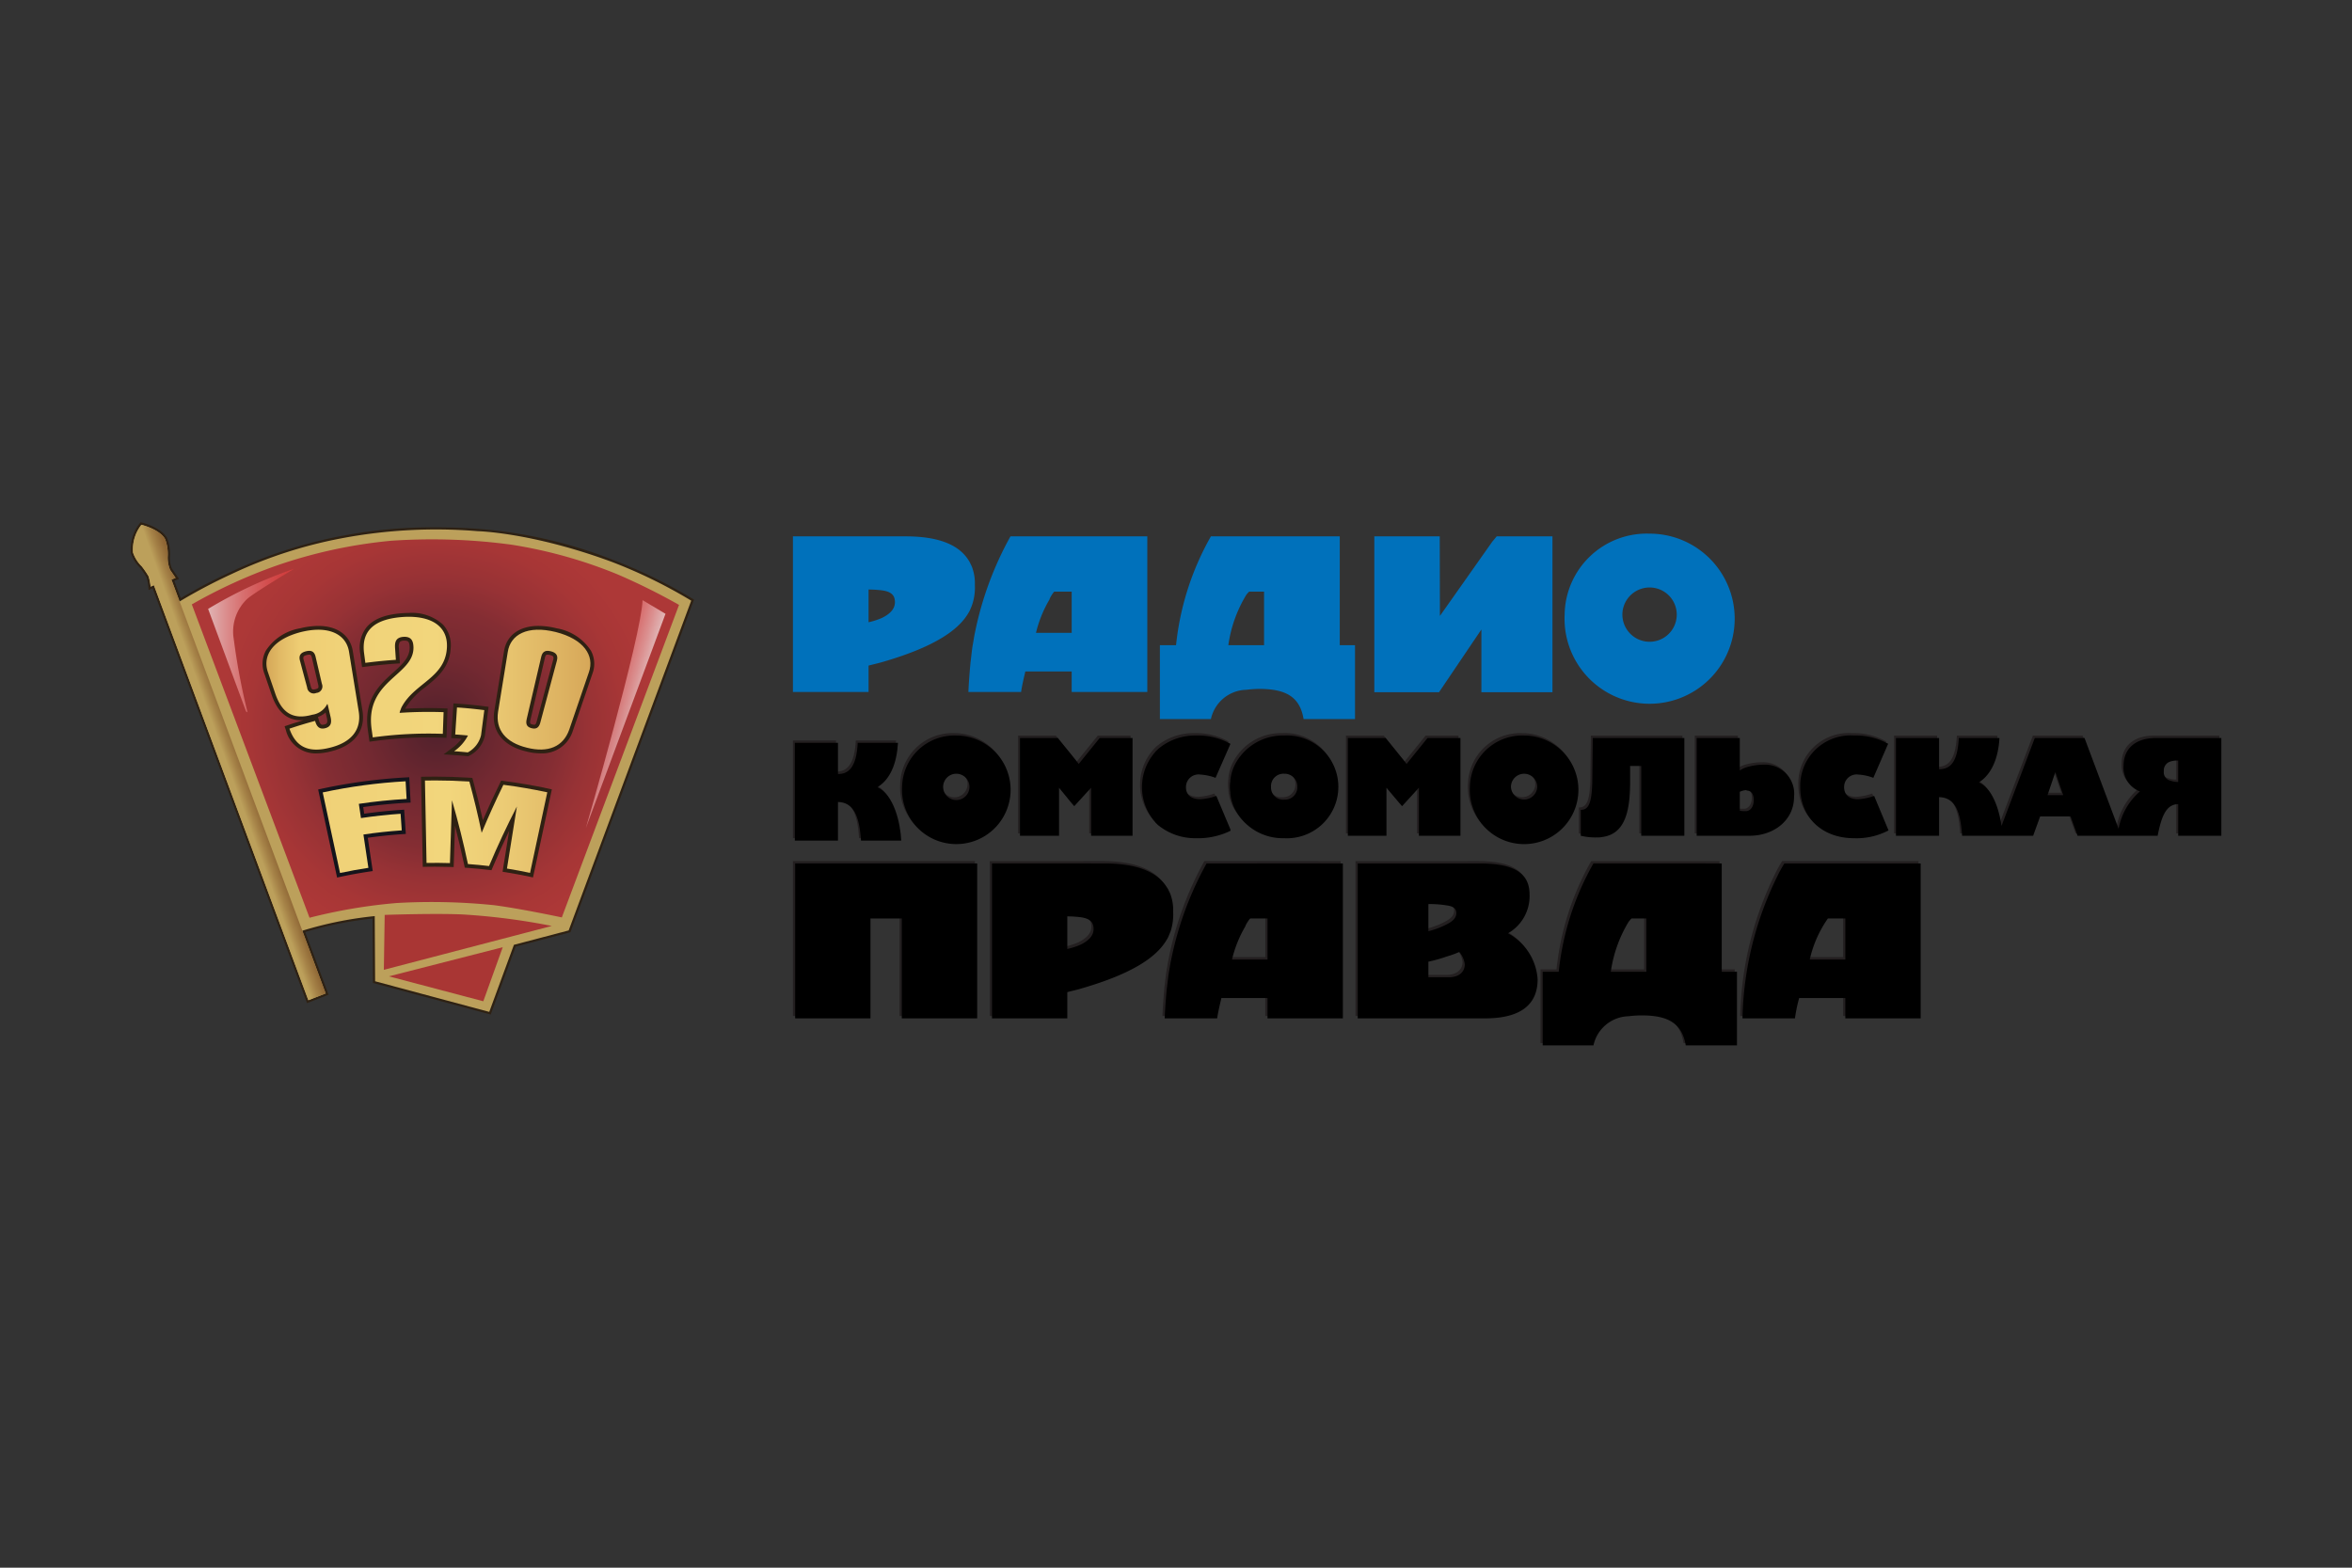 <svg id="Layer_1" data-name="Layer 1" xmlns="http://www.w3.org/2000/svg" xmlns:xlink="http://www.w3.org/1999/xlink" viewBox="0 0 255.118 170.079">
  <rect x="0" y="0" width="255.118" height="170.079" fill="#333333" stroke="none"/>
  <defs>
    <style>
      .cls-1 {
        fill: none;
      }

      .cls-2 {
        fill: #231f20;
      }

      .cls-3 {
        fill: #0071bb;
      }

      .cls-4 {
        fill: #2e2113;
      }

      .cls-5 {
        fill: #222022;
      }

      .cls-6 {
        fill: #bca05b;
      }

      .cls-7 {
        fill: url(#linear-gradient);
      }

      .cls-8 {
        fill: #a93634;
      }

      .cls-9 {
        fill: url(#New_Gradient_Swatch_3);
      }

      .cls-10, .cls-11 {
        opacity: 0.62;
      }

      .cls-10 {
        fill: url(#linear-gradient-2);
      }

      .cls-11 {
        fill: url(#linear-gradient-3);
      }

      .cls-12 {
        fill: #14141b;
      }

      .cls-13 {
        clip-path: url(#clip-path);
      }

      .cls-14 {
        fill: url(#linear-gradient-4);
      }

      .cls-15 {
        clip-path: url(#clip-path-2);
      }

      .cls-16 {
        fill: url(#linear-gradient-5);
      }

      .cls-17 {
        fill: url(#New_Gradient_Swatch_9);
      }

      .cls-18 {
        fill: url(#New_Gradient_Swatch_9-2);
      }

      .cls-19 {
        fill: url(#New_Gradient_Swatch_9-3);
      }

      .cls-20 {
        fill: url(#New_Gradient_Swatch_9-4);
      }
    </style>
    <linearGradient id="linear-gradient" x1="24.544" y1="82.672" x2="27.377" y2="81.655" gradientUnits="userSpaceOnUse">
      <stop offset="0" stop-color="#bca05b"/>
      <stop offset="0.249" stop-color="#a68348"/>
      <stop offset="0.542" stop-color="#906836"/>
      <stop offset="0.802" stop-color="#84582b"/>
      <stop offset="1" stop-color="#7f5227"/>
    </linearGradient>
    <radialGradient id="New_Gradient_Swatch_3" data-name="New Gradient Swatch 3" cx="-730.371" cy="-47.197" r="100.164" gradientTransform="translate(219.744 90.189) scale(0.236)" gradientUnits="userSpaceOnUse">
      <stop offset="0" stop-color="#9b2e2c"/>
      <stop offset="0.003" stop-color="#892b2c"/>
      <stop offset="0.009" stop-color="#60242c"/>
      <stop offset="0.012" stop-color="#51212c"/>
      <stop offset="0.333" stop-color="#732931"/>
      <stop offset="0.546" stop-color="#842d33"/>
      <stop offset="0.69" stop-color="#973235"/>
      <stop offset="0.866" stop-color="#a73636"/>
      <stop offset="1" stop-color="#ad3837"/>
    </radialGradient>
    <linearGradient id="linear-gradient-2" x1="22.573" y1="69.493" x2="31.917" y2="69.493" gradientUnits="userSpaceOnUse">
      <stop offset="0" stop-color="#fff"/>
      <stop offset="0.195" stop-color="#f7c6c6"/>
      <stop offset="0.389" stop-color="#f19595"/>
      <stop offset="0.571" stop-color="#ec7070"/>
      <stop offset="0.739" stop-color="#e85454"/>
      <stop offset="0.887" stop-color="#e64444"/>
      <stop offset="1" stop-color="#e53e3e"/>
    </linearGradient>
    <linearGradient id="linear-gradient-3" x1="68.817" y1="78.084" x2="62.976" y2="76.446" xlink:href="#linear-gradient-2"/>
    <clipPath id="clip-path">
      <path class="cls-1" d="M35.004,85.97q.941,4.37,1.879,8.741,1.53-.329,3.076-.559-.27-1.807-.539-3.613,2.07-.31,4.157-.453-.063-.901-.125-1.801-2.155.148-4.299.468-.116-.772-.23-1.544,2.579-.386,5.18-.529-.054-.96-.107-1.918A58.075,58.075,0,0,0,35.004,85.97"/>
    </clipPath>
    <linearGradient id="linear-gradient-4" x1="-578.962" y1="796.062" x2="-578.754" y2="796.062" gradientTransform="matrix(250.518, 0, 0, -250.518, 145063.837, 199517.533)" gradientUnits="userSpaceOnUse">
      <stop offset="0" stop-color="#b57935"/>
      <stop offset="0.036" stop-color="#c38d44"/>
      <stop offset="0.125" stop-color="#e3bc67"/>
      <stop offset="0.17" stop-color="#efce74"/>
      <stop offset="0.263" stop-color="#f0d278"/>
      <stop offset="0.494" stop-color="#f2d67c"/>
      <stop offset="0.608" stop-color="#eccc75"/>
      <stop offset="0.8" stop-color="#ddb261"/>
      <stop offset="0.88" stop-color="#d5a557"/>
      <stop offset="1" stop-color="#b57935"/>
    </linearGradient>
    <clipPath id="clip-path-2">
      <path class="cls-1" d="M46.094,84.683q.086,4.47.172,8.938,1.27-.025,2.539.016.111-3.407.221-6.814,1.001,3.443,1.731,6.917,1.146.082,2.29.219,1.377-3.269,3.02-6.461-.539,3.367-1.078,6.733,1.258.201,2.506.468.936-4.372,1.87-8.743-2.368-.506-4.763-.813-1.263,2.581-2.356,5.209-.579-2.788-1.335-5.563-1.845-.118-3.693-.118-.562,0-1.124.011"/>
    </clipPath>
    <linearGradient id="linear-gradient-5" x1="-578.962" y1="796.06" x2="-578.754" y2="796.06" gradientTransform="matrix(250.518, 0, 0, -250.518, 145063.837, 199517.033)" xlink:href="#linear-gradient-4"/>
    <linearGradient id="New_Gradient_Swatch_9" data-name="New Gradient Swatch 9" x1="24.982" y1="74.822" x2="70.102" y2="74.822" gradientTransform="matrix(1, 0, 0, 1, 0, 0)" xlink:href="#linear-gradient-4"/>
    <linearGradient id="New_Gradient_Swatch_9-2" data-name="New Gradient Swatch 9" x1="24.983" y1="73.458" x2="70.101" y2="73.458" gradientTransform="matrix(1, 0, 0, 1, 0, 0)" xlink:href="#linear-gradient-4"/>
    <linearGradient id="New_Gradient_Swatch_9-3" data-name="New Gradient Swatch 9" x1="24.982" y1="79.19" x2="70.103" y2="79.19" gradientTransform="matrix(1, 0, 0, 1, 0, 0)" xlink:href="#linear-gradient-4"/>
    <linearGradient id="New_Gradient_Swatch_9-4" data-name="New Gradient Swatch 9" x1="24.984" y1="74.818" x2="70.101" y2="74.818" gradientTransform="matrix(1, 0, 0, 1, 0, 0)" xlink:href="#linear-gradient-4"/>
  </defs>
  <title>radio_komsomolskaya_pravda</title>
  <g>
    <g>
      <g>
        <path class="cls-2" d="M197.992,99.434l.042-.047h1.885v4.452H196.059a12.531,12.531,0,0,1,1.933-4.406m0-6.016h-4.685a12.127,12.127,0,0,0-.737,1.332,36.493,36.493,0,0,0-3.808,15.474h5.695a16.295,16.295,0,0,1,.456-2.202h5.006v2.202h8.173V93.418Z"/>
        <path class="cls-2" d="M154.694,104.072a15.655,15.655,0,0,0,1.97-.555,9.689,9.689,0,0,0,1.379-.5,2.604,2.604,0,0,1,.599,1.329c0,.784-.551,1.424-1.79,1.424h-2.157Zm0-6.248a11.02,11.02,0,0,1,1.97.143c.689.086,1.061.319,1.061.826,0,.505-.326.871-1.061,1.239a8.664,8.664,0,0,1-1.97.735Zm1.97-4.406h-9.636v16.805h13.817c3.627,0,5.695-1.33,5.695-4.227a6.096,6.096,0,0,0-3.215-5.002,4.651,4.651,0,0,0,2.343-4.181c0-2.109-1.293-3.396-5.42-3.396Z"/>
        <polygon class="cls-2" points="104.232 93.418 86.008 93.418 86.008 110.223 94.177 110.223 94.177 99.388 97.576 99.388 97.576 110.223 104.232 110.223 105.749 110.223 105.749 93.418 104.232 93.418"/>
        <path class="cls-2" d="M115.527,99.156a12.848,12.848,0,0,1,1.424.092c1.057.139,1.427.552,1.427,1.287,0,.601-.37,1.193-1.427,1.703a7.663,7.663,0,0,1-1.424.456Zm1.424-5.738h-9.593v16.805h8.169V107.375c.505-.136.968-.227,1.424-.365,5.925-1.699,8.356-3.58,9.363-5.325a2.018,2.018,0,0,0,.234-.463,5.84,5.84,0,0,0,.232-.593,5.985,5.985,0,0,0,.229-1.977,4.985,4.985,0,0,0-.229-1.699,2.852,2.852,0,0,0-.232-.552,1.786,1.786,0,0,0-.234-.414c-1.146-1.835-3.58-2.571-6.792-2.571Z"/>
        <path class="cls-2" d="M134.854,100.214v-.048a4.296,4.296,0,0,1,.463-.732.046.046,0,0,0,.047-.047h1.881v4.452h-3.854a13.076,13.076,0,0,1,1.463-3.626m6.02-6.796H130.636a36.163,36.163,0,0,0-3.857,10.515c-.092.414-.142.825-.232,1.281-.095.556-.139,1.152-.234,1.796-.091,1.011-.178,2.11-.226,3.213h5.693c.092-.64.279-1.425.457-2.202h5.006v2.202h8.174V93.418Z"/>
        <path class="cls-2" d="M176.407,99.754a2.88,2.88,0,0,1,.325-.366h1.606V105.171h-3.856a14.33,14.33,0,0,1,1.925-5.417m0-6.336h-3.811A30.024,30.024,0,0,0,168.831,105.171h-1.74V113.161h5.505a4,4,0,0,1,3.811-3.166,11.508,11.508,0,0,1,1.379-.093c2.756,0,4.406.736,4.822,3.259h5.558V105.171h-1.654V93.418Z"/>
      </g>
      <g>
        <polygon class="cls-3" points="162.345 58.189 161.87 58.759 156.186 66.82 156.167 58.189 149.07 58.189 149.07 75.099 156.088 75.099 160.685 68.292 160.685 75.099 162.222 75.099 168.393 75.099 168.393 58.189 162.345 58.189"/>
        <path class="cls-3" d="M135.172,64.554a2.185,2.185,0,0,1,.327-.368h1.612v5.81h-3.874a14.303,14.303,0,0,1,1.935-5.442m0-6.365H131.346a30.161,30.161,0,0,0-3.782,11.807h-1.753v8.018h5.535a4.024,4.024,0,0,1,3.826-3.178,13.044,13.044,0,0,1,1.385-.097c2.766,0,4.427.743,4.841,3.275h5.578V69.996h-1.654V58.189Z"/>
        <path class="cls-3" d="M113.85,65.018v-.049a3.924,3.924,0,0,1,.458-.74l.047-.043h1.89v4.474h-3.874A13.113,13.113,0,0,1,113.85,65.018m6.037-6.829H109.604a36.326,36.326,0,0,0-3.875,10.557c-.09.419-.136.833-.23,1.293-.09.557-.139,1.157-.225,1.801-.094,1.006-.185,2.12-.233,3.23h5.717c.091-.648.273-1.437.461-2.224h5.025v2.224h8.203V58.189Z"/>
        <path class="cls-3" d="M94.213,63.958a12.33,12.33,0,0,1,1.43.087c1.061.14,1.429.551,1.429,1.293,0,.6-.368,1.198-1.429,1.709a7.571,7.571,0,0,1-1.43.46Zm1.43-5.77H86.008V75.07h8.205V72.211c.507-.136.971-.238,1.43-.367,5.949-1.713,8.394-3.603,9.409-5.357a2.295,2.295,0,0,0,.226-.456,4.548,4.548,0,0,0,.229-.607,5.842,5.842,0,0,0,.234-1.974,4.863,4.863,0,0,0-.234-1.71,2.751,2.751,0,0,0-.229-.552,2.173,2.173,0,0,0-.226-.417c-1.156-1.84-3.599-2.581-6.824-2.581Z"/>
        <path class="cls-3" d="M175.977,66.682a2.954,2.954,0,0,1,2.92-2.946h.033a2.944,2.944,0,0,1,0,5.889h-.034a2.953,2.953,0,0,1-2.918-2.943m-6.264,0a9.228,9.228,0,1,0,9.182-8.787,8.905,8.905,0,0,0-9.182,8.787"/>
      </g>
      <g>
        <path class="cls-2" d="M173.573,79.805h-1.018l-.051,4.638c-.042,2.537-.442,3.161-1.249,3.161v2.808a6.876,6.876,0,0,0,1.743.18,2.548,2.548,0,0,0,.576-.044c2.409-.315,3.032-2.631,3.032-5.977V82.838h1.206v7.574h4.676V79.805Z"/>
        <path class="cls-2" d="M195.06,85.155c0,3.252,2.357,5.523,5.832,5.523a7.465,7.465,0,0,0,3.745-.845l-1.559-3.743a6.36,6.36,0,0,1-1.735.358c-.984,0-1.523-.493-1.523-1.293A1.354,1.354,0,0,1,201.342,83.773a5.426,5.426,0,0,1,1.646.357l1.606-3.695a7.205,7.205,0,0,0-3.703-.896A5.46,5.46,0,0,0,195.06,85.155"/>
        <path class="cls-2" d="M125.401,81.012c-.09.089-.133.132-.224.223-.088.088-.136.174-.226.264a5.757,5.757,0,0,0,0,7.266c.09.086.138.178.226.269.091.086.134.136.224.218a6.375,6.375,0,0,0,4.145,1.425,8.029,8.029,0,0,0,3.698-.795c0-.05,0-.05.044-.05l-.044-.09V89.699l-1.517-3.61a6.244,6.244,0,0,1-1.737.358c-1.02,0-1.559-.493-1.559-1.293a1.367,1.367,0,0,1,1.559-1.382,5.672,5.672,0,0,1,1.649.357l1.604-3.655V80.435a7.201,7.201,0,0,0-3.698-.896,6.193,6.193,0,0,0-4.145,1.474"/>
        <polygon class="cls-2" points="154.633 79.805 154.412 80.078 152.362 82.616 150.09 79.805 145.991 79.805 145.991 90.412 150.178 90.412 150.178 85.197 151.868 87.204 153.697 85.197 153.697 90.412 154.412 90.412 158.203 90.412 158.203 79.805 154.633 79.805"/>
        <path class="cls-2" d="M137.657,85.111a1.35,1.35,0,0,1,1.426-1.428,1.381,1.381,0,0,1,1.428,1.428,1.347,1.347,0,0,1-1.428,1.383,1.317,1.317,0,0,1-1.426-1.383M133.69,82.792a4.831,4.831,0,0,0-.446,1.604v.133a2.65,2.65,0,0,0-.043.582,2.922,2.922,0,0,0,.043.581v.129a4.834,4.834,0,0,0,.446,1.608,5.85,5.85,0,0,0,5.393,3.248,5.578,5.578,0,1,0,0-11.139A5.853,5.853,0,0,0,133.69,82.792"/>
        <path class="cls-2" d="M163.681,85.111a1.426,1.426,0,1,1,2.852,0,1.427,1.427,0,0,1-2.852,0m-4.456,0a5.891,5.891,0,1,0,5.882-5.572,5.67,5.67,0,0,0-5.882,5.572"/>
        <path class="cls-2" d="M188.504,87.693V85.645a1.849,1.849,0,0,1,.67-.182c.047,0,.047,0,.087.048.489,0,.755.4.755,1.03,0,.619-.266,1.111-.755,1.199h-.178a2.247,2.247,0,0,1-.579-.047M183.827,79.805V90.412h5.752c2.581,0,4.81-1.647,4.81-4.233a3.154,3.154,0,0,0-3.257-3.481A6.56,6.56,0,0,0,189.261,82.97a2.897,2.897,0,0,0-.757.359V79.805Z"/>
        <path class="cls-2" d="M222.73,83.504l.849,2.498h-1.695Zm12.522.939a.926.926,0,0,1-.754-1.029,1.001,1.001,0,0,1,.754-1.063,2.134,2.134,0,0,1,.805-.093v2.314a2.24,2.24,0,0,1-.805-.128m0-4.638h-1.604c-2.185,0-3.519,1.117-3.519,3.033a2.752,2.752,0,0,0,1.782,2.762,7.075,7.075,0,0,0-2.321,4.056L225.898,79.805h-5.396l-3.611,9.54c-.266-1.826-.98-4.061-2.452-4.724,1.338-.847,2.098-2.541,2.229-4.815h-4.411c-.136,2.722-.978,3.387-2.137,3.387V79.805h-4.678V90.412h4.678V86.222c1.687.047,2.316,1.429,2.494,4.189h7.707l.759-2.094h3.299l.755,2.094h8.692c.269-1.378.625-2.719,1.425-3.207a1.549,1.549,0,0,1,.805-.224v3.431h4.678V79.805Z"/>
        <path class="cls-2" d="M102.093,85.111a1.427,1.427,0,1,1,2.853,0,1.427,1.427,0,0,1-2.853,0m-4.454,0a5.889,5.889,0,1,0,5.878-5.572A5.67,5.67,0,0,0,97.639,85.111"/>
        <path class="cls-2" d="M92.826,80.33c-.138,2.722-1.023,3.384-2.142,3.384V80.33H86.008v10.604H90.684V86.747c1.65.047,2.319,1.428,2.498,4.188H97.547c-.087-1.917-.798-4.988-2.584-5.791,1.383-.848,2.096-2.54,2.23-4.814Z"/>
        <polygon class="cls-2" points="119.075 79.805 116.799 82.616 115.866 81.457 114.527 79.805 110.429 79.805 110.429 90.412 114.664 90.412 114.664 85.197 115.866 86.669 116.309 87.204 118.142 85.197 118.142 90.412 122.637 90.412 122.637 79.805 119.075 79.805"/>
      </g>
    </g>
    <g>
      <path d="M198.234,99.694l.041-.047h1.885v4.455H196.302a12.465,12.465,0,0,1,1.933-4.408m0-6.017h-4.685a12.239,12.239,0,0,0-.737,1.332A36.518,36.518,0,0,0,189.004,110.483h5.693a16.367,16.367,0,0,1,.456-2.203h5.006v2.203h8.174V93.676Z"/>
      <path d="M154.935,104.331a15.189,15.189,0,0,0,1.972-.554,10.021,10.021,0,0,0,1.379-.498,2.602,2.602,0,0,1,.598,1.328c0,.783-.551,1.422-1.789,1.422h-2.16Zm0-6.246a11.083,11.083,0,0,1,1.972.14c.688.089,1.059.322,1.059.826,0,.506-.326.872-1.059,1.238a8.664,8.664,0,0,1-1.972.737Zm1.972-4.408h-9.637V110.483H161.088c3.626,0,5.695-1.329,5.695-4.225a6.098,6.098,0,0,0-3.214-5.004,4.646,4.646,0,0,0,2.342-4.179c0-2.109-1.291-3.398-5.419-3.398Z"/>
      <polygon points="104.474 93.676 86.25 93.676 86.25 110.483 94.419 110.483 94.419 99.647 97.818 99.647 97.818 110.483 104.474 110.483 105.992 110.483 105.992 93.676 104.474 93.676"/>
      <path d="M115.769,99.416a12.492,12.492,0,0,1,1.424.092c1.056.139,1.426.553,1.426,1.285,0,.6-.37,1.195-1.426,1.702a7.432,7.432,0,0,1-1.424.456Zm1.424-5.74h-9.593V110.483h8.169V107.636c.505-.137.967-.227,1.424-.367,5.924-1.698,8.356-3.58,9.363-5.323a2.136,2.136,0,0,0,.234-.466,5.796,5.796,0,0,0,.231-.592,5.956,5.956,0,0,0,.23-1.976,4.968,4.968,0,0,0-.23-1.697,2.885,2.885,0,0,0-.231-.553,1.891,1.891,0,0,0-.234-.414c-1.147-1.837-3.581-2.572-6.793-2.572Z"/>
      <path d="M135.096,100.475v-.051a4.377,4.377,0,0,1,.463-.731.046.046,0,0,0,.047-.047H137.486v4.455H133.632a13.046,13.046,0,0,1,1.464-3.627m6.02-6.798H130.878a36.232,36.232,0,0,0-3.857,10.516c-.092.414-.142.826-.231,1.282-.095.554-.14,1.152-.234,1.794-.093,1.01-.178,2.111-.227,3.213h5.693c.093-.639.279-1.425.458-2.203H137.486v2.203h8.174V93.676Z"/>
      <path d="M176.649,100.014a2.685,2.685,0,0,1,.326-.368h1.605v5.784H174.722a14.297,14.297,0,0,1,1.927-5.417m0-6.338h-3.809a30.008,30.008,0,0,0-3.767,11.755H167.333v7.988h5.507a3.999,3.999,0,0,1,3.809-3.166,12.224,12.224,0,0,1,1.38-.092c2.755,0,4.403.736,4.821,3.258h5.558v-7.988h-1.653V93.676Z"/>
    </g>
    <g>
      <path d="M173.782,80.066H172.764l-.051,4.638c-.041,2.536-.442,3.158-1.249,3.158v2.81a6.851,6.851,0,0,0,1.743.18,2.587,2.587,0,0,0,.576-.043c2.41-.315,3.033-2.632,3.033-5.977V83.099h1.206v7.573h4.676v-10.606Z"/>
      <path d="M195.269,85.415c0,3.252,2.358,5.523,5.832,5.523a7.456,7.456,0,0,0,3.745-.846l-1.559-3.743a6.336,6.336,0,0,1-1.735.359c-.984,0-1.522-.494-1.522-1.294a1.352,1.352,0,0,1,1.522-1.382,5.45,5.45,0,0,1,1.646.356l1.606-3.696a7.224,7.224,0,0,0-3.702-.895,5.461,5.461,0,0,0-5.832,5.617"/>
      <path d="M125.611,81.272c-.092.089-.135.133-.225.222-.088.086-.136.175-.226.266a5.757,5.757,0,0,0,0,7.265c.09.086.138.178.226.27.09.085.133.136.225.218a6.377,6.377,0,0,0,4.143,1.425,7.992,7.992,0,0,0,3.699-.798c0-.048,0-.048.044-.048l-.044-.089v-.044l-1.517-3.61a6.265,6.265,0,0,1-1.738.359c-1.02,0-1.558-.494-1.558-1.294a1.365,1.365,0,0,1,1.558-1.382,5.718,5.718,0,0,1,1.65.356l1.605-3.654v-.042a7.231,7.231,0,0,0-3.699-.895,6.188,6.188,0,0,0-4.143,1.474"/>
      <polygon points="154.842 80.066 154.621 80.338 152.572 82.877 150.3 80.066 146.2 80.066 146.2 90.672 150.387 90.672 150.387 85.458 152.079 87.465 153.907 85.458 153.907 90.672 154.621 90.672 158.413 90.672 158.413 80.066 154.842 80.066"/>
      <path d="M137.867,85.37a1.35,1.35,0,0,1,1.426-1.428,1.381,1.381,0,0,1,1.428,1.428,1.348,1.348,0,0,1-1.428,1.385,1.318,1.318,0,0,1-1.426-1.385m-3.967-2.318A4.769,4.769,0,0,0,133.454,84.657v.132a2.605,2.605,0,0,0-.044.581,2.869,2.869,0,0,0,.044.582v.13a4.797,4.797,0,0,0,.445,1.607,5.851,5.851,0,0,0,5.393,3.248,5.578,5.578,0,1,0,0-11.14,5.855,5.855,0,0,0-5.393,3.255"/>
      <path d="M163.892,85.37a1.425,1.425,0,1,1,2.85,0,1.426,1.426,0,0,1-2.85,0m-4.456,0a5.89,5.89,0,1,0,5.882-5.572,5.672,5.672,0,0,0-5.882,5.572"/>
      <path d="M188.713,87.952v-2.049a1.876,1.876,0,0,1,.671-.18c.045,0,.045,0,.087.047.489,0,.755.401.755,1.028,0,.619-.266,1.113-.755,1.2h-.179a2.252,2.252,0,0,1-.579-.047m-4.676-7.886v10.606h5.749c2.583,0,4.812-1.647,4.812-4.232a3.153,3.153,0,0,0-3.257-3.48,6.566,6.566,0,0,0-1.869.271,2.882,2.882,0,0,0-.759.359v-3.523Z"/>
      <path d="M222.939,83.764l.849,2.497h-1.695Zm12.52.939a.928.928,0,0,1-.752-1.032,1.004,1.004,0,0,1,.752-1.063,2.206,2.206,0,0,1,.807-.091v2.315a2.284,2.284,0,0,1-.807-.128m0-4.638h-1.603c-2.184,0-3.519,1.114-3.519,3.033a2.755,2.755,0,0,0,1.78,2.762A7.069,7.069,0,0,0,229.8,89.915l-3.695-9.849h-5.394l-3.609,9.54c-.268-1.829-.98-4.061-2.452-4.726,1.336-.847,2.097-2.541,2.229-4.814h-4.411c-.137,2.722-.978,3.386-2.137,3.386V80.066H205.652v10.606h4.679V86.483c1.687.047,2.316,1.429,2.494,4.189h7.706l.759-2.093h3.299l.757,2.093h8.69c.271-1.377.626-2.72,1.424-3.207a1.568,1.568,0,0,1,.807-.225v3.432h4.679v-10.606Z"/>
      <path d="M102.302,85.37a1.427,1.427,0,1,1,2.854,0,1.427,1.427,0,0,1-2.854,0m-4.453,0a5.889,5.889,0,1,0,5.878-5.572,5.671,5.671,0,0,0-5.878,5.572"/>
      <path d="M93.035,80.59c-.137,2.722-1.022,3.385-2.141,3.385V80.59H86.216V91.195h4.678v-4.19c1.648.047,2.317,1.429,2.498,4.19h4.364c-.086-1.92-.798-4.988-2.583-5.79,1.383-.849,2.095-2.543,2.229-4.815Z"/>
      <polygon points="119.283 80.066 117.009 82.877 116.076 81.716 114.737 80.066 110.638 80.066 110.638 90.672 114.873 90.672 114.873 85.458 116.076 86.93 116.519 87.465 118.352 85.458 118.352 90.672 122.846 90.672 122.846 80.066 119.283 80.066"/>
    </g>
  </g>
  <g>
    <g>
      <path class="cls-4" d="M40.452,106.637l-.041-6.985a39.957,39.957,0,0,0-7.305,1.464l2.531,6.791-.004.002.001.003-.223.091-2.11.825L16.555,63.814l-.43.199-.03-.344a5.539,5.539,0,0,0-.199-1.037,9.236,9.236,0,0,0-.706-1.033,3.914,3.914,0,0,1-.998-1.599,4.604,4.604,0,0,1,.759-2.958c.065-.092.135-.182.206-.268L15.254,56.66l.146.035c.084.021,2.072.511,2.716,1.662l.006.012.005.012a4.7,4.7,0,0,1,.31,1.984,3.047,3.047,0,0,0,.202,1.302l.78,1.135-.015.005.001.001-.272.114-.228.091.701,1.882A58.625,58.625,0,0,1,25.069,62.03,49.943,49.943,0,0,1,36.956,58.165a51.825,51.825,0,0,1,10.4-.95c1.501,0,3.017.055,4.506.164a50.239,50.239,0,0,1,14.522,3.32A54.251,54.251,0,0,1,75.105,64.949l.174.104-13.407,36.085-5.939,1.561-2.707,7.368Z"/>
      <path class="cls-5" d="M66.3,60.927c-8.626-3.178-14.456-3.306-14.456-3.306a55.018,55.018,0,0,0-14.836.781,49.108,49.108,0,0,0-11.84,3.85,59.353,59.353,0,0,0-5.688,2.998l-.885-2.377.449-.179-.002-.003.006-.003-.6-.872A3.457,3.457,0,0,1,18.194,60.345a4.486,4.486,0,0,0-.291-1.871c-.599-1.071-2.561-1.543-2.561-1.543q-.104.123-.193.251a4.396,4.396,0,0,0-.719,2.77,3.764,3.764,0,0,0,.944,1.488,9.752,9.752,0,0,1,.745,1.09,5.759,5.759,0,0,1,.218,1.117l.354-.163,16.752,45.027,1.881-.735-.002-.003.006-.002-2.535-6.802a40.132,40.132,0,0,1,7.861-1.588l.041,7.068,12.381,3.324,2.674-7.278,5.938-1.562,13.294-35.775A53.51,53.51,0,0,0,66.3,60.927Z"/>
      <path class="cls-6" d="M66.294,60.933c-8.626-3.178-14.456-3.305-14.456-3.305a55.035,55.035,0,0,0-14.837.781,49.126,49.126,0,0,0-11.84,3.85,59.352,59.352,0,0,0-5.687,2.998l-.887-2.38.454-.181-.6-.872a3.459,3.459,0,0,1-.254-1.471,4.493,4.493,0,0,0-.29-1.871c-.599-1.071-2.561-1.544-2.561-1.544a4.327,4.327,0,0,0-.908,3.015,3.768,3.768,0,0,0,.945,1.489,9.8,9.8,0,0,1,.744,1.09,5.78,5.78,0,0,1,.219,1.116l.354-.163L33.442,108.514l1.879-.735-2.535-6.802a40.199,40.199,0,0,1,7.861-1.588l.041,7.069,12.382,3.323,2.674-7.277,5.939-1.562L74.975,65.165A53.582,53.582,0,0,0,66.294,60.933Z"/>
      <path class="cls-7" d="M35.33,107.777l-1.88.735L16.698,63.484l-.354.164a5.755,5.755,0,0,0-.218-1.117,9.759,9.759,0,0,0-.744-1.09,3.767,3.767,0,0,1-.945-1.489,4.326,4.326,0,0,1,.908-3.014s1.962.472,2.561,1.543a4.492,4.492,0,0,1,.291,1.871,3.46,3.46,0,0,0,.254,1.471l.6.872-.454.181Z"/>
      <g>
        <polygon class="cls-8" points="52.424 108.628 42.182 105.923 54.531 102.763 52.424 108.628"/>
        <path class="cls-8" d="M59.851,100.456l-18.215,4.759.091-5.957s5.157-.182,8.354-.055A71.446,71.446,0,0,1,59.851,100.456Z"/>
      </g>
      <path class="cls-9" d="M33.573,99.566,20.807,65.57a56.284,56.284,0,0,1,9.044-4.159A53.145,53.145,0,0,1,42.4,58.669a64.52,64.52,0,0,1,13.039.418,50.964,50.964,0,0,1,11.604,3.251A69.116,69.116,0,0,1,73.654,65.625L60.941,99.53s-4.413-.944-7.355-1.326a66.686,66.686,0,0,0-10.551-.236A57.663,57.663,0,0,0,33.573,99.566Z"/>
      <path class="cls-10" d="M26.687,77.175,22.573,66.061a48.262,48.262,0,0,1,9.343-4.358s-4.167,2.478-5.066,3.241a4.869,4.869,0,0,0-1.498,4.358,71.387,71.387,0,0,0,1.498,7.981Z"/>
      <path class="cls-11" d="M72.187,66.592,63.549,89.827s6.022-20.807,6.148-24.716Z"/>
    </g>
    <g>
      <path class="cls-12" d="M34.51,85.651l.406-.088a58.772,58.772,0,0,1,9.056-1.217l.416-.023.153,2.749-.415.023c-1.576.087-3.164.244-4.73.465l.107.721c1.299-.184,2.616-.322,3.92-.412l.415-.029.182,2.632-.415.028c-1.236.086-2.483.217-3.713.389l.539,3.611-.411.062c-1.016.152-2.042.339-3.05.555l-.407.087Z"/>
      <g class="cls-13">
        <rect class="cls-14" x="35.004" y="84.762" width="9.099" height="9.949"/>
      </g>
      <path class="cls-4" d="M57.409,95.106c-.821-.175-1.657-.331-2.485-.464l-.411-.065.712-4.443c-.632,1.319-1.231,2.653-1.794,3.988l-.122.288-.311-.037c-.752-.09-1.516-.164-2.271-.217l-.313-.023-.064-.306c-.297-1.414-.63-2.833-.996-4.244l-.146,4.485-.415-.013c-.526-.017-1.058-.026-1.581-.026q-.468,0-.938.009l-.416.009-.189-9.771.416-.008q.567-.011,1.132-.011c1.236,0,2.488.04,3.72.118l.297.019.079.287c.386,1.421.743,2.862,1.063,4.3.585-1.352,1.206-2.699,1.852-4.02l.131-.267.295.037c1.604.206,3.218.481,4.798.819l.406.087-2.044,9.557Z"/>
      <g class="cls-15">
        <rect class="cls-16" x="46.094" y="84.673" width="13.271" height="10.027"/>
      </g>
    </g>
    <path class="cls-4" d="M34.305,81.737a3.321,3.321,0,0,1-3.301-2.55l-.137-.393.395-.133c.553-.186,1.115-.364,1.679-.532q-.152.012-.297.012c-1.494,0-2.53-.893-3.17-2.731l-.797-2.329a3.015,3.015,0,0,1,.158-2.489A5.544,5.544,0,0,1,32.557,68.166a8.332,8.332,0,0,1,1.97-.259c2.085,0,3.485,1.037,3.747,2.776l1.051,6.475c.326,2.154-.924,3.742-3.427,4.358A6.524,6.524,0,0,1,34.305,81.737Zm.271-3.637c.144.529.317.529.41.529a.801.801,0,0,0,.182-.026c.22-.055.427-.107.286-.723l-.135-.585a2.363,2.363,0,0,1-.83.485Zm-1.032-7.077a1.131,1.131,0,0,0-.262.039c-.238.059-.324.132-.354.183a.485.485,0,0,0,.004.317l.782,2.924c.086.321.196.321.284.321h0a.917.917,0,0,0,.214-.032c.314-.079.382-.144.302-.49l-.687-2.946C33.755,71.023,33.648,71.023,33.544,71.023Z"/>
    <path class="cls-17" d="M35.798,81.115c-2.095.528-3.642.134-4.403-2.062q1.381-.466,2.784-.844c.171.633.482.949,1.092.795.609-.152.734-.576.587-1.216q-.159-.689-.319-1.379l-.048-.025a2.124,2.124,0,0,1-1.62,1.157c-2.309.648-3.373-.449-4.005-2.266q-.398-1.163-.797-2.327c-.648-1.821.531-3.601,3.59-4.38,3.041-.747,4.918.266,5.206,2.178q.526,3.239,1.051,6.48C39.209,79.159,38.126,80.542,35.798,81.115ZM33.183,70.661c-.454.114-.825.36-.649,1.009q.39,1.461.782,2.923a.717.717,0,0,0,.997.583A.709.709,0,0,0,34.916,74.192q-.342-1.473-.686-2.947C34.079,70.591,33.659,70.542,33.183,70.661Z"/>
    <path class="cls-4" d="M39.915,79.287c-.523-3.389,1.277-5.011,2.724-6.315.972-.875,1.811-1.631,1.797-2.733-.019-.635-.179-.738-.556-.738-.022,0-.044,0-.068.002a.682.682,0,0,0-.449.147,1.009,1.009,0,0,0-.097.653l.113,1.666-.413.028c-1.093.074-2.197.185-3.284.328l-.41.054-.184-1.392a3.616,3.616,0,0,1,.657-2.917c.779-.945,2.14-1.456,4.16-1.56.146-.006.287-.009.424-.009A4.998,4.998,0,0,1,48.04,67.752a3.287,3.287,0,0,1,.85,2.498C48.791,72.403,47.453,73.484,46.16,74.53a8.236,8.236,0,0,0-2.179,2.284c-.016.027-.03.052-.041.076.843-.045,1.692-.069,2.531-.069.551,0,1.109.01,1.66.03l.412.015-.112,3.177-.413-.014c-.513-.019-1.034-.028-1.548-.028a43.913,43.913,0,0,0-5.981.411l-.41.056Z"/>
    <path class="cls-18" d="M43.928,66.923c2.96-.123,4.657,1.091,4.55,3.307-.152,3.281-3.432,3.83-4.858,6.383a1.453,1.453,0,0,0-.157.364,1.125,1.125,0,0,0-.115.362,46.57,46.57,0,0,1,4.768-.076q-.042,1.175-.083,2.351a44.243,44.243,0,0,0-7.601.387c-.035-.257-.071-.514-.106-.771-.84-5.435,4.565-5.898,4.523-8.996-.017-.583-.15-1.187-1.055-1.145-.929.048-.979.661-.939,1.242q.043.626.086,1.253-1.659.112-3.311.33-.064-.492-.129-.982C39.16,68.535,40.462,67.101,43.928,66.923Z"/>
    <path class="cls-4" d="M50.7,82.037c-.491-.05-.986-.091-1.47-.122l-1.11-.073.889-.669a5.237,5.237,0,0,0,1.061-1.023c-.24-.02-.481-.038-.72-.054l-.412-.027.248-3.755.412.026c.994.066,2,.164,2.988.293l.41.053-.406,3.129a3.161,3.161,0,0,1-1.794,2.22l-.048.006Z"/>
    <path class="cls-19" d="M52.533,77.042q-.176,1.361-.354,2.72a2.864,2.864,0,0,1-1.438,1.865q-.741-.076-1.484-.125a4.688,4.688,0,0,0,1.502-1.706q-.69-.068-1.382-.113.097-1.465.193-2.931Q51.055,76.85,52.533,77.042Z"/>
    <path class="cls-4" d="M58.638,81.732a6.529,6.529,0,0,1-1.599-.217c-2.5-.617-3.75-2.203-3.425-4.353L54.666,70.678c.262-1.734,1.657-2.773,3.734-2.773a8.377,8.377,0,0,1,1.979.261A5.537,5.537,0,0,1,64.1,70.597a3.01,3.01,0,0,1,.16,2.488L62.135,79.291A3.482,3.482,0,0,1,58.638,81.732ZM59.394,71.023c-.103,0-.21,0-.283.315L57.529,78.129c-.09.391.014.417.241.474a.73.73,0,0,0,.174.026h.001c.065,0,.172-.002.262-.331l1.801-6.734a.489.489,0,0,0,.003-.318c-.03-.051-.115-.124-.354-.183A1.131,1.131,0,0,0,59.394,71.023Z"/>
    <path class="cls-20" d="M60.281,68.567c3.036.773,4.238,2.559,3.59,4.38q-1.063,3.105-2.126,6.211c-.653,1.844-2.279,2.547-4.603,1.957-2.308-.569-3.411-1.956-3.118-3.891q.526-3.241,1.051-6.48C55.362,68.833,57.216,67.814,60.281,68.567ZM57.669,79.004c.382.095.76.051.935-.599q.901-3.367,1.801-6.735c.175-.649-.196-.895-.65-1.009-.477-.119-.896-.07-1.047.584q-.791,3.396-1.582,6.79C56.975,78.69,57.269,78.903,57.669,79.004Z"/>
  </g>
</svg>

